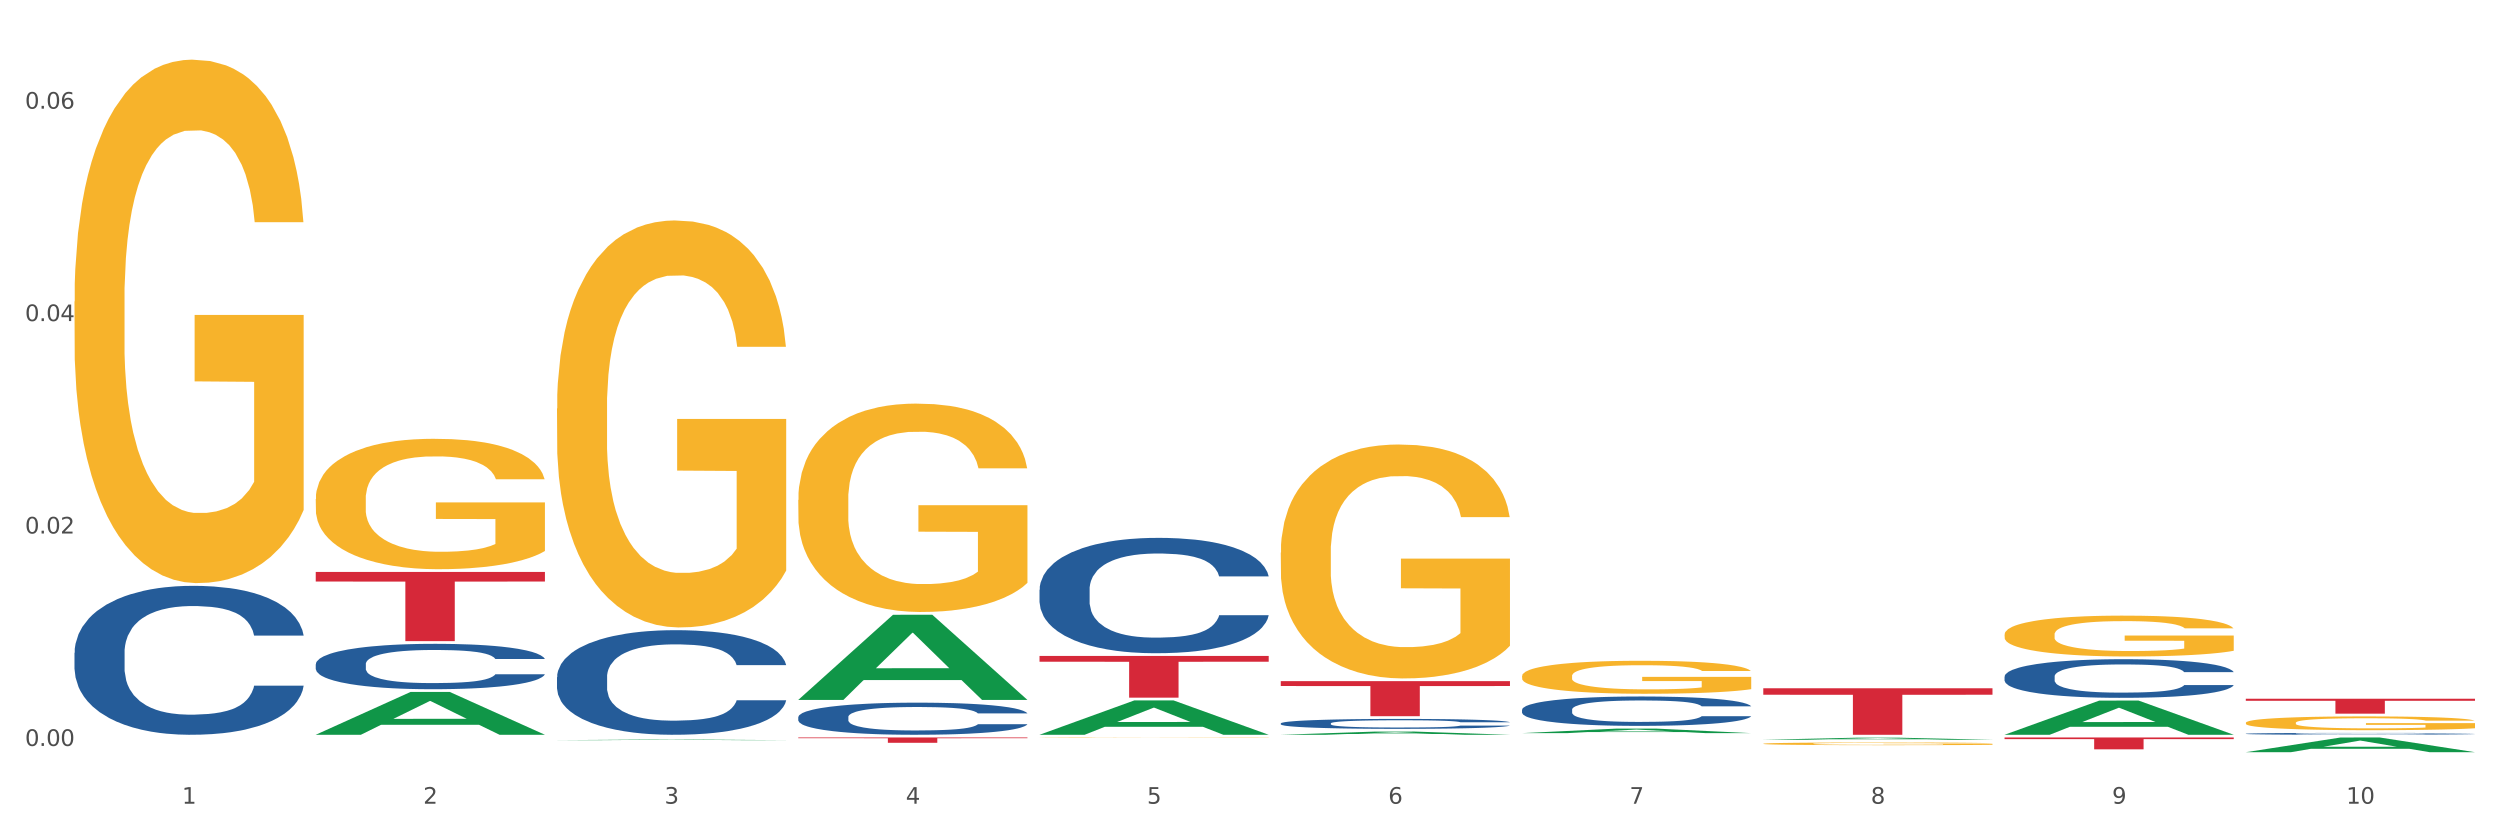<?xml version="1.0" encoding="utf-8" standalone="no"?>
<!DOCTYPE svg PUBLIC "-//W3C//DTD SVG 1.1//EN"
  "http://www.w3.org/Graphics/SVG/1.1/DTD/svg11.dtd">
<svg xmlns:xlink="http://www.w3.org/1999/xlink" width="1080pt" height="360pt" viewBox="0 0 1080 360" xmlns="http://www.w3.org/2000/svg" version="1.1">
 <rect x="0" y="0" width="1080" height="360" fill="#333333" stroke="none"/>
 <defs>
  <style type="text/css">*{stroke-linejoin: round; stroke-linecap: butt}</style>
 </defs>
 <g id="figure_1">
  <g id="patch_1">
   <path d="M 0 360 
L 1080 360 
L 1080 0 
L 0 0 
z
" style="fill: #ffffff; stroke: #ffffff; stroke-linejoin: miter"/>
  </g>
  <g id="axes_1">
   <g id="matplotlib.axis_1">
    <g id="xtick_1">
     <g id="text_1">
      <!-- 1 -->
      <g style="fill: #4d4d4d" transform="translate(78.627 347.204) scale(0.096 -0.096)">
       <defs>
        <path id="DejaVuSans-31" d="M 794 531 
L 1825 531 
L 1825 4091 
L 703 3866 
L 703 4441 
L 1819 4666 
L 2450 4666 
L 2450 531 
L 3481 531 
L 3481 0 
L 794 0 
L 794 531 
z
" transform="scale(0.016)"/>
       </defs>
       <use xlink:href="#DejaVuSans-31"/>
      </g>
     </g>
    </g>
    <g id="xtick_2">
     <g id="text_2">
      <!-- 2 -->
      <g style="fill: #4d4d4d" transform="translate(182.851 347.204) scale(0.096 -0.096)">
       <defs>
        <path id="DejaVuSans-32" d="M 1228 531 
L 3431 531 
L 3431 0 
L 469 0 
L 469 531 
Q 828 903 1448 1529 
Q 2069 2156 2228 2338 
Q 2531 2678 2651 2914 
Q 2772 3150 2772 3378 
Q 2772 3750 2511 3984 
Q 2250 4219 1831 4219 
Q 1534 4219 1204 4116 
Q 875 4013 500 3803 
L 500 4441 
Q 881 4594 1212 4672 
Q 1544 4750 1819 4750 
Q 2544 4750 2975 4387 
Q 3406 4025 3406 3419 
Q 3406 3131 3298 2873 
Q 3191 2616 2906 2266 
Q 2828 2175 2409 1742 
Q 1991 1309 1228 531 
z
" transform="scale(0.016)"/>
       </defs>
       <use xlink:href="#DejaVuSans-32"/>
      </g>
     </g>
    </g>
    <g id="xtick_3">
     <g id="text_3">
      <!-- 3 -->
      <g style="fill: #4d4d4d" transform="translate(287.074 347.204) scale(0.096 -0.096)">
       <defs>
        <path id="DejaVuSans-33" d="M 2597 2516 
Q 3050 2419 3304 2112 
Q 3559 1806 3559 1356 
Q 3559 666 3084 287 
Q 2609 -91 1734 -91 
Q 1441 -91 1130 -33 
Q 819 25 488 141 
L 488 750 
Q 750 597 1062 519 
Q 1375 441 1716 441 
Q 2309 441 2620 675 
Q 2931 909 2931 1356 
Q 2931 1769 2642 2001 
Q 2353 2234 1838 2234 
L 1294 2234 
L 1294 2753 
L 1863 2753 
Q 2328 2753 2575 2939 
Q 2822 3125 2822 3475 
Q 2822 3834 2567 4026 
Q 2313 4219 1838 4219 
Q 1578 4219 1281 4162 
Q 984 4106 628 3988 
L 628 4550 
Q 988 4650 1302 4700 
Q 1616 4750 1894 4750 
Q 2613 4750 3031 4423 
Q 3450 4097 3450 3541 
Q 3450 3153 3228 2886 
Q 3006 2619 2597 2516 
z
" transform="scale(0.016)"/>
       </defs>
       <use xlink:href="#DejaVuSans-33"/>
      </g>
     </g>
    </g>
    <g id="xtick_4">
     <g id="text_4">
      <!-- 4 -->
      <g style="fill: #4d4d4d" transform="translate(391.298 347.204) scale(0.096 -0.096)">
       <defs>
        <path id="DejaVuSans-34" d="M 2419 4116 
L 825 1625 
L 2419 1625 
L 2419 4116 
z
M 2253 4666 
L 3047 4666 
L 3047 1625 
L 3713 1625 
L 3713 1100 
L 3047 1100 
L 3047 0 
L 2419 0 
L 2419 1100 
L 313 1100 
L 313 1709 
L 2253 4666 
z
" transform="scale(0.016)"/>
       </defs>
       <use xlink:href="#DejaVuSans-34"/>
      </g>
     </g>
    </g>
    <g id="xtick_5">
     <g id="text_5">
      <!-- 5 -->
      <g style="fill: #4d4d4d" transform="translate(495.522 347.204) scale(0.096 -0.096)">
       <defs>
        <path id="DejaVuSans-35" d="M 691 4666 
L 3169 4666 
L 3169 4134 
L 1269 4134 
L 1269 2991 
Q 1406 3038 1543 3061 
Q 1681 3084 1819 3084 
Q 2600 3084 3056 2656 
Q 3513 2228 3513 1497 
Q 3513 744 3044 326 
Q 2575 -91 1722 -91 
Q 1428 -91 1123 -41 
Q 819 9 494 109 
L 494 744 
Q 775 591 1075 516 
Q 1375 441 1709 441 
Q 2250 441 2565 725 
Q 2881 1009 2881 1497 
Q 2881 1984 2565 2268 
Q 2250 2553 1709 2553 
Q 1456 2553 1204 2497 
Q 953 2441 691 2322 
L 691 4666 
z
" transform="scale(0.016)"/>
       </defs>
       <use xlink:href="#DejaVuSans-35"/>
      </g>
     </g>
    </g>
    <g id="xtick_6">
     <g id="text_6">
      <!-- 6 -->
      <g style="fill: #4d4d4d" transform="translate(599.745 347.204) scale(0.096 -0.096)">
       <defs>
        <path id="DejaVuSans-36" d="M 2113 2584 
Q 1688 2584 1439 2293 
Q 1191 2003 1191 1497 
Q 1191 994 1439 701 
Q 1688 409 2113 409 
Q 2538 409 2786 701 
Q 3034 994 3034 1497 
Q 3034 2003 2786 2293 
Q 2538 2584 2113 2584 
z
M 3366 4563 
L 3366 3988 
Q 3128 4100 2886 4159 
Q 2644 4219 2406 4219 
Q 1781 4219 1451 3797 
Q 1122 3375 1075 2522 
Q 1259 2794 1537 2939 
Q 1816 3084 2150 3084 
Q 2853 3084 3261 2657 
Q 3669 2231 3669 1497 
Q 3669 778 3244 343 
Q 2819 -91 2113 -91 
Q 1303 -91 875 529 
Q 447 1150 447 2328 
Q 447 3434 972 4092 
Q 1497 4750 2381 4750 
Q 2619 4750 2861 4703 
Q 3103 4656 3366 4563 
z
" transform="scale(0.016)"/>
       </defs>
       <use xlink:href="#DejaVuSans-36"/>
      </g>
     </g>
    </g>
    <g id="xtick_7">
     <g id="text_7">
      <!-- 7 -->
      <g style="fill: #4d4d4d" transform="translate(703.969 347.204) scale(0.096 -0.096)">
       <defs>
        <path id="DejaVuSans-37" d="M 525 4666 
L 3525 4666 
L 3525 4397 
L 1831 0 
L 1172 0 
L 2766 4134 
L 525 4134 
L 525 4666 
z
" transform="scale(0.016)"/>
       </defs>
       <use xlink:href="#DejaVuSans-37"/>
      </g>
     </g>
    </g>
    <g id="xtick_8">
     <g id="text_8">
      <!-- 8 -->
      <g style="fill: #4d4d4d" transform="translate(808.193 347.204) scale(0.096 -0.096)">
       <defs>
        <path id="DejaVuSans-38" d="M 2034 2216 
Q 1584 2216 1326 1975 
Q 1069 1734 1069 1313 
Q 1069 891 1326 650 
Q 1584 409 2034 409 
Q 2484 409 2743 651 
Q 3003 894 3003 1313 
Q 3003 1734 2745 1975 
Q 2488 2216 2034 2216 
z
M 1403 2484 
Q 997 2584 770 2862 
Q 544 3141 544 3541 
Q 544 4100 942 4425 
Q 1341 4750 2034 4750 
Q 2731 4750 3128 4425 
Q 3525 4100 3525 3541 
Q 3525 3141 3298 2862 
Q 3072 2584 2669 2484 
Q 3125 2378 3379 2068 
Q 3634 1759 3634 1313 
Q 3634 634 3220 271 
Q 2806 -91 2034 -91 
Q 1263 -91 848 271 
Q 434 634 434 1313 
Q 434 1759 690 2068 
Q 947 2378 1403 2484 
z
M 1172 3481 
Q 1172 3119 1398 2916 
Q 1625 2713 2034 2713 
Q 2441 2713 2670 2916 
Q 2900 3119 2900 3481 
Q 2900 3844 2670 4047 
Q 2441 4250 2034 4250 
Q 1625 4250 1398 4047 
Q 1172 3844 1172 3481 
z
" transform="scale(0.016)"/>
       </defs>
       <use xlink:href="#DejaVuSans-38"/>
      </g>
     </g>
    </g>
    <g id="xtick_9">
     <g id="text_9">
      <!-- 9 -->
      <g style="fill: #4d4d4d" transform="translate(912.416 347.204) scale(0.096 -0.096)">
       <defs>
        <path id="DejaVuSans-39" d="M 703 97 
L 703 672 
Q 941 559 1184 500 
Q 1428 441 1663 441 
Q 2288 441 2617 861 
Q 2947 1281 2994 2138 
Q 2813 1869 2534 1725 
Q 2256 1581 1919 1581 
Q 1219 1581 811 2004 
Q 403 2428 403 3163 
Q 403 3881 828 4315 
Q 1253 4750 1959 4750 
Q 2769 4750 3195 4129 
Q 3622 3509 3622 2328 
Q 3622 1225 3098 567 
Q 2575 -91 1691 -91 
Q 1453 -91 1209 -44 
Q 966 3 703 97 
z
M 1959 2075 
Q 2384 2075 2632 2365 
Q 2881 2656 2881 3163 
Q 2881 3666 2632 3958 
Q 2384 4250 1959 4250 
Q 1534 4250 1286 3958 
Q 1038 3666 1038 3163 
Q 1038 2656 1286 2365 
Q 1534 2075 1959 2075 
z
" transform="scale(0.016)"/>
       </defs>
       <use xlink:href="#DejaVuSans-39"/>
      </g>
     </g>
    </g>
    <g id="xtick_10">
     <g id="text_10">
      <!-- 10 -->
      <g style="fill: #4d4d4d" transform="translate(1013.586 347.204) scale(0.096 -0.096)">
       <defs>
        <path id="DejaVuSans-30" d="M 2034 4250 
Q 1547 4250 1301 3770 
Q 1056 3291 1056 2328 
Q 1056 1369 1301 889 
Q 1547 409 2034 409 
Q 2525 409 2770 889 
Q 3016 1369 3016 2328 
Q 3016 3291 2770 3770 
Q 2525 4250 2034 4250 
z
M 2034 4750 
Q 2819 4750 3233 4129 
Q 3647 3509 3647 2328 
Q 3647 1150 3233 529 
Q 2819 -91 2034 -91 
Q 1250 -91 836 529 
Q 422 1150 422 2328 
Q 422 3509 836 4129 
Q 1250 4750 2034 4750 
z
" transform="scale(0.016)"/>
       </defs>
       <use xlink:href="#DejaVuSans-31"/>
       <use xlink:href="#DejaVuSans-30" transform="translate(63.623 0)"/>
      </g>
     </g>
    </g>
    <g id="xtick_11"/>
    <g id="xtick_12"/>
    <g id="xtick_13"/>
    <g id="xtick_14"/>
    <g id="xtick_15"/>
    <g id="xtick_16"/>
    <g id="xtick_17"/>
    <g id="xtick_18"/>
    <g id="xtick_19"/>
   </g>
   <g id="matplotlib.axis_2">
    <g id="ytick_1">
     <g id="text_11">
      <!-- 0.00 -->
      <g style="fill: #4d4d4d" transform="translate(10.8 322.244) scale(0.096 -0.096)">
       <defs>
        <path id="DejaVuSans-2e" d="M 684 794 
L 1344 794 
L 1344 0 
L 684 0 
L 684 794 
z
" transform="scale(0.016)"/>
       </defs>
       <use xlink:href="#DejaVuSans-30"/>
       <use xlink:href="#DejaVuSans-2e" transform="translate(63.623 0)"/>
       <use xlink:href="#DejaVuSans-30" transform="translate(95.41 0)"/>
       <use xlink:href="#DejaVuSans-30" transform="translate(159.033 0)"/>
      </g>
     </g>
    </g>
    <g id="ytick_2">
     <g id="text_12">
      <!-- 0.02 -->
      <g style="fill: #4d4d4d" transform="translate(10.8 230.48) scale(0.096 -0.096)">
       <use xlink:href="#DejaVuSans-30"/>
       <use xlink:href="#DejaVuSans-2e" transform="translate(63.623 0)"/>
       <use xlink:href="#DejaVuSans-30" transform="translate(95.41 0)"/>
       <use xlink:href="#DejaVuSans-32" transform="translate(159.033 0)"/>
      </g>
     </g>
    </g>
    <g id="ytick_3">
     <g id="text_13">
      <!-- 0.04 -->
      <g style="fill: #4d4d4d" transform="translate(10.8 138.715) scale(0.096 -0.096)">
       <use xlink:href="#DejaVuSans-30"/>
       <use xlink:href="#DejaVuSans-2e" transform="translate(63.623 0)"/>
       <use xlink:href="#DejaVuSans-30" transform="translate(95.41 0)"/>
       <use xlink:href="#DejaVuSans-34" transform="translate(159.033 0)"/>
      </g>
     </g>
    </g>
    <g id="ytick_4">
     <g id="text_14">
      <!-- 0.06 -->
      <g style="fill: #4d4d4d" transform="translate(10.8 46.951) scale(0.096 -0.096)">
       <use xlink:href="#DejaVuSans-30"/>
       <use xlink:href="#DejaVuSans-2e" transform="translate(63.623 0)"/>
       <use xlink:href="#DejaVuSans-30" transform="translate(95.41 0)"/>
       <use xlink:href="#DejaVuSans-36" transform="translate(159.033 0)"/>
      </g>
     </g>
    </g>
    <g id="ytick_5"/>
    <g id="ytick_6"/>
    <g id="ytick_7"/>
   </g>
   <g id="PolyCollection_1">
    <path d="M 136.399 317.39 
L 136.501 317.373 
L 177.331 298.928 
L 194.275 298.911 
L 235.411 317.425 
L 215.813 317.425 
L 206.932 313.114 
L 164.775 313.114 
L 164.469 313.183 
L 155.895 317.425 
L 136.399 317.425 
L 136.399 317.39 
L 170.083 310.541 
L 201.624 310.524 
L 186.007 302.857 
L 185.803 302.822 
L 185.599 302.875 
L 169.981 310.524 
L 170.083 310.541 
L 136.399 317.39 
z
" clip-path="url(#p1082d60e2a)" style="fill: #109648"/>
    <path d="M 240.622 292.539 
L 240.739 292.497 
L 240.739 291.342 
L 241.09 289.773 
L 242.378 286.884 
L 244.016 284.697 
L 246.825 282.138 
L 248.347 281.065 
L 250.336 279.868 
L 254.432 277.929 
L 259.114 276.278 
L 262.391 275.37 
L 264.849 274.792 
L 270.349 273.76 
L 273.509 273.306 
L 276.786 272.935 
L 279.595 272.687 
L 284.277 272.398 
L 288.022 272.274 
L 292.352 272.233 
L 295.98 272.274 
L 300.779 272.439 
L 307.801 272.935 
L 310.493 273.224 
L 314.121 273.719 
L 317.866 274.379 
L 320.909 275.04 
L 324.42 275.989 
L 328.048 277.227 
L 331.559 278.795 
L 334.017 280.24 
L 336.007 281.767 
L 337.762 283.624 
L 339.049 285.646 
L 339.635 287.338 
L 318.217 287.338 
L 317.632 285.811 
L 316.462 284.161 
L 315.291 283.046 
L 314.004 282.138 
L 312.014 281.106 
L 310.259 280.446 
L 307.333 279.662 
L 304.641 279.167 
L 302.417 278.878 
L 299.725 278.63 
L 293.991 278.383 
L 289.894 278.383 
L 287.32 278.465 
L 284.16 278.671 
L 281.468 278.96 
L 278.308 279.456 
L 275.85 279.992 
L 273.392 280.694 
L 271.988 281.189 
L 269.881 282.097 
L 268.477 282.84 
L 266.604 284.119 
L 265.551 285.027 
L 263.678 287.38 
L 262.859 289.113 
L 262.508 290.31 
L 262.274 291.631 
L 262.274 298.069 
L 262.976 300.958 
L 263.561 302.196 
L 264.498 303.599 
L 266.253 305.415 
L 268.828 307.19 
L 271.52 308.469 
L 273.743 309.253 
L 275.85 309.831 
L 277.957 310.285 
L 280.532 310.698 
L 282.638 310.946 
L 285.798 311.193 
L 289.543 311.317 
L 292.469 311.317 
L 298.438 311.111 
L 301.13 310.904 
L 303.705 310.615 
L 306.513 310.161 
L 308.737 309.666 
L 310.025 309.295 
L 312.131 308.511 
L 313.77 307.685 
L 315.174 306.736 
L 316.11 305.91 
L 317.164 304.672 
L 317.983 303.269 
L 318.217 302.526 
L 339.635 302.526 
L 339.167 304.012 
L 338.347 305.456 
L 336.709 307.396 
L 335.421 308.511 
L 333.432 309.873 
L 331.325 311.028 
L 328.399 312.308 
L 325.707 313.257 
L 322.899 314.082 
L 319.856 314.825 
L 314.355 315.857 
L 312.365 316.146 
L 308.152 316.641 
L 304.875 316.93 
L 300.077 317.219 
L 295.161 317.384 
L 290.011 317.425 
L 285.447 317.343 
L 280.414 317.095 
L 277.254 316.847 
L 273.743 316.476 
L 269.647 315.898 
L 265.785 315.197 
L 262.157 314.371 
L 258.763 313.422 
L 255.603 312.349 
L 251.507 310.574 
L 248.464 308.841 
L 246.24 307.231 
L 244.718 305.869 
L 243.197 304.136 
L 242.378 302.939 
L 241.09 300.05 
L 240.622 297.367 
L 240.622 292.539 
z
" clip-path="url(#p1082d60e2a)" style="fill: #255c99"/>
    <path d="M 136.399 286.942 
L 136.516 286.924 
L 136.516 286.423 
L 136.867 285.742 
L 138.154 284.489 
L 139.793 283.54 
L 142.602 282.43 
L 144.123 281.964 
L 146.113 281.445 
L 150.209 280.603 
L 154.89 279.887 
L 158.167 279.493 
L 160.625 279.242 
L 166.126 278.795 
L 169.286 278.598 
L 172.563 278.436 
L 175.372 278.329 
L 180.053 278.204 
L 183.798 278.15 
L 188.129 278.132 
L 191.757 278.15 
L 196.555 278.222 
L 203.577 278.436 
L 206.269 278.562 
L 209.897 278.777 
L 213.642 279.063 
L 216.685 279.35 
L 220.196 279.762 
L 223.824 280.299 
L 227.336 280.979 
L 229.793 281.606 
L 231.783 282.268 
L 233.538 283.074 
L 234.826 283.952 
L 235.411 284.686 
L 213.993 284.686 
L 213.408 284.023 
L 212.238 283.307 
L 211.068 282.824 
L 209.78 282.43 
L 207.791 281.982 
L 206.035 281.695 
L 203.109 281.355 
L 200.417 281.14 
L 198.194 281.015 
L 195.502 280.908 
L 189.767 280.8 
L 185.671 280.8 
L 183.096 280.836 
L 179.936 280.925 
L 177.244 281.051 
L 174.084 281.266 
L 171.626 281.498 
L 169.169 281.803 
L 167.764 282.018 
L 165.658 282.412 
L 164.253 282.734 
L 162.381 283.289 
L 161.327 283.683 
L 159.455 284.704 
L 158.635 285.456 
L 158.284 285.975 
L 158.05 286.548 
L 158.05 289.341 
L 158.752 290.595 
L 159.338 291.132 
L 160.274 291.741 
L 162.029 292.529 
L 164.604 293.299 
L 167.296 293.854 
L 169.52 294.194 
L 171.626 294.445 
L 173.733 294.642 
L 176.308 294.821 
L 178.415 294.928 
L 181.575 295.036 
L 185.32 295.089 
L 188.246 295.089 
L 194.214 295 
L 196.906 294.91 
L 199.481 294.785 
L 202.29 294.588 
L 204.514 294.373 
L 205.801 294.212 
L 207.908 293.872 
L 209.546 293.514 
L 210.951 293.102 
L 211.887 292.744 
L 212.94 292.206 
L 213.759 291.598 
L 213.993 291.275 
L 235.411 291.275 
L 234.943 291.92 
L 234.124 292.547 
L 232.485 293.388 
L 231.198 293.872 
L 229.208 294.463 
L 227.102 294.964 
L 224.176 295.519 
L 221.484 295.931 
L 218.675 296.289 
L 215.632 296.611 
L 210.131 297.059 
L 208.142 297.184 
L 203.928 297.399 
L 200.651 297.525 
L 195.853 297.65 
L 190.937 297.722 
L 185.788 297.74 
L 181.223 297.704 
L 176.191 297.596 
L 173.031 297.489 
L 169.52 297.328 
L 165.424 297.077 
L 161.561 296.773 
L 157.933 296.414 
L 154.539 296.003 
L 151.379 295.537 
L 147.283 294.767 
L 144.24 294.015 
L 142.016 293.317 
L 140.495 292.726 
L 138.973 291.974 
L 138.154 291.454 
L 136.867 290.201 
L 136.399 289.037 
L 136.399 286.942 
z
" clip-path="url(#p1082d60e2a)" style="fill: #255c99"/>
    <path d="M 32.175 281.991 
L 32.292 281.932 
L 32.292 280.287 
L 32.643 278.054 
L 33.931 273.94 
L 35.569 270.826 
L 38.378 267.182 
L 39.899 265.654 
L 41.889 263.95 
L 45.985 261.188 
L 50.667 258.838 
L 53.944 257.545 
L 56.401 256.722 
L 61.902 255.253 
L 65.062 254.607 
L 68.339 254.078 
L 71.148 253.725 
L 75.829 253.314 
L 79.575 253.138 
L 83.905 253.079 
L 87.533 253.138 
L 92.331 253.373 
L 99.354 254.078 
L 102.045 254.489 
L 105.674 255.194 
L 109.419 256.135 
L 112.462 257.075 
L 115.973 258.426 
L 119.601 260.189 
L 123.112 262.422 
L 125.57 264.479 
L 127.559 266.653 
L 129.315 269.298 
L 130.602 272.177 
L 131.187 274.586 
L 109.77 274.586 
L 109.185 272.412 
L 108.014 270.062 
L 106.844 268.475 
L 105.557 267.182 
L 103.567 265.713 
L 101.811 264.773 
L 98.886 263.656 
L 96.194 262.951 
L 93.97 262.54 
L 91.278 262.187 
L 85.543 261.835 
L 81.447 261.835 
L 78.872 261.952 
L 75.712 262.246 
L 73.021 262.657 
L 69.861 263.363 
L 67.403 264.127 
L 64.945 265.126 
L 63.541 265.831 
L 61.434 267.124 
L 60.03 268.181 
L 58.157 270.003 
L 57.104 271.296 
L 55.231 274.645 
L 54.412 277.113 
L 54.061 278.817 
L 53.827 280.698 
L 53.827 289.865 
L 54.529 293.978 
L 55.114 295.741 
L 56.05 297.739 
L 57.806 300.325 
L 60.381 302.852 
L 63.072 304.673 
L 65.296 305.79 
L 67.403 306.613 
L 69.509 307.259 
L 72.084 307.847 
L 74.191 308.199 
L 77.351 308.552 
L 81.096 308.728 
L 84.022 308.728 
L 89.991 308.434 
L 92.683 308.141 
L 95.257 307.729 
L 98.066 307.083 
L 100.29 306.378 
L 101.577 305.849 
L 103.684 304.732 
L 105.322 303.557 
L 106.727 302.205 
L 107.663 301.03 
L 108.717 299.267 
L 109.536 297.269 
L 109.77 296.211 
L 131.187 296.211 
L 130.719 298.327 
L 129.9 300.384 
L 128.262 303.146 
L 126.974 304.732 
L 124.985 306.671 
L 122.878 308.317 
L 119.952 310.138 
L 117.26 311.49 
L 114.451 312.665 
L 111.408 313.723 
L 105.908 315.192 
L 103.918 315.603 
L 99.705 316.309 
L 96.428 316.72 
L 91.629 317.131 
L 86.714 317.366 
L 81.564 317.425 
L 77 317.308 
L 71.967 316.955 
L 68.807 316.602 
L 65.296 316.074 
L 61.2 315.251 
L 57.338 314.252 
L 53.71 313.077 
L 50.316 311.725 
L 47.156 310.197 
L 43.059 307.67 
L 40.016 305.202 
L 37.793 302.911 
L 36.271 300.971 
L 34.75 298.503 
L 33.931 296.799 
L 32.643 292.686 
L 32.175 288.866 
L 32.175 281.991 
z
" clip-path="url(#p1082d60e2a)" style="fill: #255c99"/>
    <path d="M 32.175 130.263 
L 32.292 130.056 
L 32.292 122.621 
L 32.526 116.219 
L 33.695 100.729 
L 35.448 87.924 
L 36.734 81.109 
L 38.02 75.533 
L 39.54 69.956 
L 41.41 64.174 
L 44.8 55.706 
L 46.904 51.369 
L 49.476 46.825 
L 54.152 40.216 
L 57.542 36.499 
L 61.049 33.401 
L 66.777 29.684 
L 70.517 28.031 
L 74.492 26.792 
L 79.285 25.966 
L 82.909 25.759 
L 90.858 26.379 
L 97.638 28.238 
L 100.911 29.684 
L 105.119 32.162 
L 107.34 33.814 
L 110.964 37.119 
L 114.705 41.456 
L 117.277 45.173 
L 121.134 52.195 
L 124.057 59.217 
L 126.745 67.891 
L 128.148 73.881 
L 129.2 79.457 
L 130.135 85.859 
L 131.071 95.979 
L 110.029 95.979 
L 109.211 88.751 
L 107.925 81.935 
L 106.054 75.326 
L 104.418 71.196 
L 101.612 66.032 
L 99.041 62.728 
L 96.352 60.25 
L 93.079 58.184 
L 90.507 57.152 
L 86.883 56.326 
L 79.752 56.532 
L 74.96 58.184 
L 71.686 60.25 
L 69.582 62.108 
L 67.712 64.174 
L 65.608 67.065 
L 63.153 71.402 
L 61.399 75.326 
L 59.646 80.283 
L 58.243 85.24 
L 56.957 91.022 
L 55.905 97.218 
L 55.087 103.621 
L 54.386 111.469 
L 53.801 124.48 
L 53.801 152.774 
L 54.035 159.177 
L 54.619 167.644 
L 55.321 174.047 
L 56.49 181.688 
L 57.542 186.851 
L 59.529 194.286 
L 61.75 200.482 
L 63.504 204.406 
L 65.257 207.711 
L 68.296 212.254 
L 71.686 215.972 
L 74.609 218.244 
L 78.583 220.309 
L 81.272 221.135 
L 83.61 221.548 
L 89.338 221.548 
L 93.429 220.928 
L 97.988 219.483 
L 101.495 217.624 
L 104.418 215.352 
L 107.691 211.635 
L 109.795 208.124 
L 109.795 164.959 
L 84.078 164.753 
L 84.078 136.045 
L 131.187 136.045 
L 131.187 220.309 
L 129.2 224.646 
L 126.979 228.57 
L 124.641 232.081 
L 121.134 236.418 
L 116.926 240.549 
L 113.185 243.44 
L 109.211 245.918 
L 104.535 248.19 
L 98.456 250.255 
L 94.715 251.082 
L 90.039 251.701 
L 84.545 251.908 
L 79.752 251.495 
L 75.076 250.462 
L 70.167 248.603 
L 65.374 245.918 
L 61.75 243.233 
L 58.126 239.929 
L 54.269 235.592 
L 51.229 231.461 
L 48.891 227.744 
L 46.32 222.994 
L 43.514 216.798 
L 41.41 211.222 
L 39.54 205.439 
L 37.552 198.004 
L 36.15 191.601 
L 34.747 183.547 
L 33.928 177.558 
L 32.993 168.264 
L 32.292 155.253 
L 32.175 130.263 
z
" clip-path="url(#p1082d60e2a)" style="fill: #f7b32b"/>
    <path d="M 136.399 247.071 
L 235.411 247.071 
L 235.411 251.225 
L 196.463 251.253 
L 196.463 276.961 
L 175.112 276.961 
L 175.112 251.253 
L 136.399 251.225 
L 136.399 247.1 
L 136.399 247.071 
z
" clip-path="url(#p1082d60e2a)" style="fill: #d62839"/>
    <path d="M 240.622 176.481 
L 240.739 176.321 
L 240.739 170.54 
L 240.973 165.562 
L 242.142 153.519 
L 243.895 143.563 
L 245.181 138.264 
L 246.467 133.928 
L 247.987 129.593 
L 249.857 125.096 
L 253.247 118.513 
L 255.351 115.141 
L 257.923 111.608 
L 262.599 106.469 
L 265.989 103.579 
L 269.496 101.17 
L 275.224 98.28 
L 278.965 96.995 
L 282.939 96.032 
L 287.732 95.389 
L 291.356 95.229 
L 299.305 95.711 
L 306.085 97.156 
L 309.358 98.28 
L 313.566 100.207 
L 315.788 101.491 
L 319.411 104.061 
L 323.152 107.433 
L 325.724 110.323 
L 329.581 115.783 
L 332.504 121.242 
L 335.193 127.987 
L 336.595 132.644 
L 337.647 136.979 
L 338.583 141.957 
L 339.518 149.825 
L 318.476 149.825 
L 317.658 144.205 
L 316.372 138.906 
L 314.502 133.768 
L 312.865 130.556 
L 310.06 126.542 
L 307.488 123.972 
L 304.799 122.045 
L 301.526 120.44 
L 298.954 119.637 
L 295.33 118.994 
L 288.2 119.155 
L 283.407 120.44 
L 280.134 122.045 
L 278.03 123.491 
L 276.159 125.096 
L 274.055 127.344 
L 271.6 130.717 
L 269.847 133.768 
L 268.093 137.621 
L 266.69 141.475 
L 265.405 145.972 
L 264.352 150.789 
L 263.534 155.767 
L 262.833 161.869 
L 262.248 171.985 
L 262.248 193.984 
L 262.482 198.962 
L 263.067 205.546 
L 263.768 210.524 
L 264.937 216.465 
L 265.989 220.48 
L 267.976 226.261 
L 270.197 231.078 
L 271.951 234.129 
L 273.704 236.698 
L 276.744 240.231 
L 280.134 243.121 
L 283.056 244.888 
L 287.031 246.493 
L 289.719 247.136 
L 292.057 247.457 
L 297.785 247.457 
L 301.877 246.975 
L 306.436 245.851 
L 309.943 244.406 
L 312.865 242.639 
L 316.138 239.749 
L 318.242 237.019 
L 318.242 203.458 
L 292.525 203.298 
L 292.525 180.978 
L 339.635 180.978 
L 339.635 246.493 
L 337.647 249.865 
L 335.426 252.916 
L 333.088 255.646 
L 329.581 259.018 
L 325.373 262.23 
L 321.632 264.478 
L 317.658 266.405 
L 312.982 268.171 
L 306.903 269.777 
L 303.163 270.419 
L 298.487 270.901 
L 292.992 271.062 
L 288.2 270.741 
L 283.524 269.938 
L 278.614 268.493 
L 273.821 266.405 
L 270.197 264.317 
L 266.574 261.748 
L 262.716 258.376 
L 259.677 255.165 
L 257.339 252.274 
L 254.767 248.581 
L 251.961 243.764 
L 249.857 239.428 
L 247.987 234.932 
L 246 229.151 
L 244.597 224.173 
L 243.194 217.91 
L 242.376 213.254 
L 241.441 206.028 
L 240.739 195.911 
L 240.622 176.481 
z
" clip-path="url(#p1082d60e2a)" style="fill: #f7b32b"/>
    <path d="M 449.069 283.365 
L 548.082 283.365 
L 548.082 285.871 
L 509.134 285.888 
L 509.134 301.397 
L 487.783 301.397 
L 487.783 285.888 
L 449.069 285.871 
L 449.069 283.382 
L 449.069 283.365 
z
" clip-path="url(#p1082d60e2a)" style="fill: #d62839"/>
    <path d="M 553.293 294.261 
L 652.306 294.261 
L 652.306 296.364 
L 613.358 296.379 
L 613.358 309.399 
L 592.006 309.399 
L 592.006 296.379 
L 553.293 296.364 
L 553.293 294.275 
L 553.293 294.261 
z
" clip-path="url(#p1082d60e2a)" style="fill: #d62839"/>
    <path d="M 344.846 309.783 
L 344.963 309.771 
L 344.963 309.416 
L 345.314 308.934 
L 346.601 308.047 
L 348.24 307.376 
L 351.049 306.59 
L 352.57 306.26 
L 354.56 305.893 
L 358.656 305.297 
L 363.338 304.79 
L 366.615 304.512 
L 369.072 304.334 
L 374.573 304.017 
L 377.733 303.878 
L 381.01 303.764 
L 383.819 303.688 
L 388.5 303.599 
L 392.245 303.561 
L 396.576 303.548 
L 400.204 303.561 
L 405.002 303.612 
L 412.025 303.764 
L 414.716 303.853 
L 418.344 304.005 
L 422.09 304.207 
L 425.133 304.41 
L 428.644 304.702 
L 432.272 305.082 
L 435.783 305.563 
L 438.241 306.007 
L 440.23 306.476 
L 441.986 307.046 
L 443.273 307.667 
L 443.858 308.187 
L 422.441 308.187 
L 421.856 307.718 
L 420.685 307.211 
L 419.515 306.869 
L 418.227 306.59 
L 416.238 306.273 
L 414.482 306.07 
L 411.556 305.83 
L 408.865 305.677 
L 406.641 305.589 
L 403.949 305.513 
L 398.214 305.437 
L 394.118 305.437 
L 391.543 305.462 
L 388.383 305.525 
L 385.691 305.614 
L 382.531 305.766 
L 380.074 305.931 
L 377.616 306.146 
L 376.211 306.298 
L 374.105 306.577 
L 372.7 306.805 
L 370.828 307.198 
L 369.775 307.477 
L 367.902 308.199 
L 367.083 308.732 
L 366.732 309.099 
L 366.498 309.505 
L 366.498 311.482 
L 367.2 312.369 
L 367.785 312.749 
L 368.721 313.18 
L 370.477 313.737 
L 373.052 314.282 
L 375.743 314.675 
L 377.967 314.916 
L 380.074 315.093 
L 382.18 315.233 
L 384.755 315.359 
L 386.862 315.436 
L 390.022 315.512 
L 393.767 315.55 
L 396.693 315.55 
L 402.662 315.486 
L 405.353 315.423 
L 407.928 315.334 
L 410.737 315.195 
L 412.961 315.043 
L 414.248 314.929 
L 416.355 314.688 
L 417.993 314.434 
L 419.398 314.143 
L 420.334 313.889 
L 421.387 313.509 
L 422.207 313.078 
L 422.441 312.85 
L 443.858 312.85 
L 443.39 313.307 
L 442.571 313.75 
L 440.932 314.346 
L 439.645 314.688 
L 437.655 315.106 
L 435.549 315.461 
L 432.623 315.854 
L 429.931 316.145 
L 427.122 316.399 
L 424.079 316.627 
L 418.579 316.944 
L 416.589 317.032 
L 412.376 317.184 
L 409.099 317.273 
L 404.3 317.362 
L 399.385 317.412 
L 394.235 317.425 
L 389.671 317.4 
L 384.638 317.324 
L 381.478 317.248 
L 377.967 317.134 
L 373.871 316.956 
L 370.009 316.741 
L 366.38 316.487 
L 362.986 316.196 
L 359.826 315.866 
L 355.73 315.321 
L 352.687 314.789 
L 350.464 314.295 
L 348.942 313.877 
L 347.421 313.345 
L 346.601 312.977 
L 345.314 312.09 
L 344.846 311.266 
L 344.846 309.783 
z
" clip-path="url(#p1082d60e2a)" style="fill: #255c99"/>
    <path d="M 761.74 297.343 
L 860.753 297.343 
L 860.753 300.134 
L 821.805 300.153 
L 821.805 317.425 
L 800.454 317.425 
L 800.454 300.153 
L 761.74 300.134 
L 761.74 297.362 
L 761.74 297.343 
z
" clip-path="url(#p1082d60e2a)" style="fill: #d62839"/>
    <path d="M 970.188 301.845 
L 1069.2 301.845 
L 1069.2 302.745 
L 1030.252 302.751 
L 1030.252 308.317 
L 1008.901 308.317 
L 1008.901 302.751 
L 970.188 302.745 
L 970.188 301.851 
L 970.188 301.845 
z
" clip-path="url(#p1082d60e2a)" style="fill: #d62839"/>
    <path d="M 970.188 312.24 
L 970.304 312.235 
L 970.304 312.039 
L 970.538 311.871 
L 971.707 311.463 
L 973.461 311.125 
L 974.747 310.946 
L 976.032 310.799 
L 977.552 310.652 
L 979.422 310.5 
L 982.813 310.277 
L 984.917 310.163 
L 987.488 310.043 
L 992.164 309.869 
L 995.554 309.771 
L 999.061 309.69 
L 1004.789 309.592 
L 1008.53 309.548 
L 1012.505 309.516 
L 1017.297 309.494 
L 1020.921 309.488 
L 1028.87 309.505 
L 1035.65 309.554 
L 1038.923 309.592 
L 1043.132 309.657 
L 1045.353 309.701 
L 1048.977 309.788 
L 1052.717 309.902 
L 1055.289 310 
L 1059.147 310.185 
L 1062.069 310.37 
L 1064.758 310.598 
L 1066.161 310.756 
L 1067.213 310.903 
L 1068.148 311.071 
L 1069.083 311.338 
L 1048.041 311.338 
L 1047.223 311.147 
L 1045.937 310.968 
L 1044.067 310.794 
L 1042.43 310.685 
L 1039.625 310.549 
L 1037.053 310.462 
L 1034.364 310.397 
L 1031.091 310.342 
L 1028.52 310.315 
L 1024.896 310.293 
L 1017.765 310.299 
L 1012.972 310.342 
L 1009.699 310.397 
L 1007.595 310.446 
L 1005.724 310.5 
L 1003.62 310.576 
L 1001.165 310.69 
L 999.412 310.794 
L 997.659 310.924 
L 996.256 311.055 
L 994.97 311.207 
L 993.918 311.37 
L 993.1 311.539 
L 992.398 311.745 
L 991.814 312.088 
L 991.814 312.833 
L 992.047 313.002 
L 992.632 313.225 
L 993.333 313.393 
L 994.502 313.595 
L 995.554 313.731 
L 997.542 313.926 
L 999.763 314.089 
L 1001.516 314.193 
L 1003.27 314.28 
L 1006.309 314.399 
L 1009.699 314.497 
L 1012.621 314.557 
L 1016.596 314.612 
L 1019.285 314.633 
L 1021.623 314.644 
L 1027.351 314.644 
L 1031.442 314.628 
L 1036.001 314.59 
L 1039.508 314.541 
L 1042.43 314.481 
L 1045.704 314.383 
L 1047.808 314.291 
L 1047.808 313.154 
L 1022.09 313.149 
L 1022.09 312.393 
L 1069.2 312.393 
L 1069.2 314.612 
L 1067.213 314.726 
L 1064.992 314.829 
L 1062.654 314.922 
L 1059.147 315.036 
L 1054.938 315.145 
L 1051.198 315.221 
L 1047.223 315.286 
L 1042.547 315.346 
L 1036.469 315.4 
L 1032.728 315.422 
L 1028.052 315.438 
L 1022.558 315.444 
L 1017.765 315.433 
L 1013.089 315.406 
L 1008.179 315.357 
L 1003.387 315.286 
L 999.763 315.215 
L 996.139 315.128 
L 992.281 315.014 
L 989.242 314.905 
L 986.904 314.807 
L 984.332 314.682 
L 981.527 314.519 
L 979.422 314.372 
L 977.552 314.22 
L 975.565 314.024 
L 974.162 313.856 
L 972.759 313.643 
L 971.941 313.486 
L 971.006 313.241 
L 970.304 312.898 
L 970.188 312.24 
z
" clip-path="url(#p1082d60e2a)" style="fill: #f7b32b"/>
    <path d="M 865.964 274.106 
L 866.081 274.09 
L 866.081 273.51 
L 866.315 273.01 
L 867.484 271.801 
L 869.237 270.802 
L 870.523 270.27 
L 871.809 269.834 
L 873.329 269.399 
L 875.199 268.948 
L 878.589 268.287 
L 880.693 267.948 
L 883.265 267.594 
L 887.941 267.078 
L 891.331 266.788 
L 894.838 266.546 
L 900.566 266.256 
L 904.306 266.127 
L 908.281 266.03 
L 913.074 265.966 
L 916.698 265.95 
L 924.647 265.998 
L 931.427 266.143 
L 934.7 266.256 
L 938.908 266.449 
L 941.129 266.578 
L 944.753 266.836 
L 948.494 267.175 
L 951.066 267.465 
L 954.923 268.013 
L 957.846 268.561 
L 960.534 269.238 
L 961.937 269.705 
L 962.989 270.141 
L 963.924 270.64 
L 964.859 271.43 
L 943.818 271.43 
L 943 270.866 
L 941.714 270.334 
L 939.843 269.818 
L 938.207 269.496 
L 935.401 269.093 
L 932.829 268.835 
L 930.141 268.642 
L 926.868 268.48 
L 924.296 268.4 
L 920.672 268.335 
L 913.541 268.351 
L 908.749 268.48 
L 905.475 268.642 
L 903.371 268.787 
L 901.501 268.948 
L 899.397 269.173 
L 896.942 269.512 
L 895.188 269.818 
L 893.435 270.205 
L 892.032 270.592 
L 890.746 271.043 
L 889.694 271.527 
L 888.876 272.027 
L 888.175 272.639 
L 887.59 273.655 
L 887.59 275.863 
L 887.824 276.363 
L 888.408 277.024 
L 889.11 277.523 
L 890.279 278.12 
L 891.331 278.523 
L 893.318 279.103 
L 895.539 279.587 
L 897.293 279.893 
L 899.046 280.151 
L 902.085 280.505 
L 905.475 280.796 
L 908.398 280.973 
L 912.372 281.134 
L 915.061 281.199 
L 917.399 281.231 
L 923.127 281.231 
L 927.218 281.182 
L 931.777 281.07 
L 935.284 280.924 
L 938.207 280.747 
L 941.48 280.457 
L 943.584 280.183 
L 943.584 276.814 
L 917.867 276.798 
L 917.867 274.557 
L 964.976 274.557 
L 964.976 281.134 
L 962.989 281.473 
L 960.768 281.779 
L 958.43 282.053 
L 954.923 282.391 
L 950.715 282.714 
L 946.974 282.939 
L 943 283.133 
L 938.324 283.31 
L 932.245 283.471 
L 928.504 283.536 
L 923.828 283.584 
L 918.334 283.6 
L 913.541 283.568 
L 908.865 283.487 
L 903.956 283.342 
L 899.163 283.133 
L 895.539 282.923 
L 891.915 282.665 
L 888.058 282.327 
L 885.018 282.004 
L 882.68 281.714 
L 880.109 281.344 
L 877.303 280.86 
L 875.199 280.425 
L 873.329 279.973 
L 871.341 279.393 
L 869.938 278.893 
L 868.536 278.265 
L 867.717 277.797 
L 866.782 277.072 
L 866.081 276.056 
L 865.964 274.106 
z
" clip-path="url(#p1082d60e2a)" style="fill: #f7b32b"/>
    <path d="M 761.74 321.29 
L 761.857 321.289 
L 761.857 321.25 
L 762.091 321.217 
L 763.26 321.138 
L 765.013 321.072 
L 766.299 321.037 
L 767.585 321.008 
L 769.105 320.979 
L 770.975 320.95 
L 774.365 320.906 
L 776.469 320.884 
L 779.041 320.86 
L 783.717 320.826 
L 787.107 320.807 
L 790.614 320.791 
L 796.342 320.772 
L 800.083 320.764 
L 804.057 320.757 
L 808.85 320.753 
L 812.474 320.752 
L 820.423 320.755 
L 827.203 320.765 
L 830.476 320.772 
L 834.685 320.785 
L 836.906 320.793 
L 840.529 320.81 
L 844.27 320.833 
L 846.842 320.852 
L 850.7 320.888 
L 853.622 320.924 
L 856.311 320.969 
L 857.713 321 
L 858.766 321.028 
L 859.701 321.061 
L 860.636 321.113 
L 839.594 321.113 
L 838.776 321.076 
L 837.49 321.041 
L 835.62 321.007 
L 833.983 320.986 
L 831.178 320.959 
L 828.606 320.942 
L 825.917 320.929 
L 822.644 320.919 
L 820.072 320.913 
L 816.448 320.909 
L 809.318 320.91 
L 804.525 320.919 
L 801.252 320.929 
L 799.148 320.939 
L 797.277 320.95 
L 795.173 320.964 
L 792.718 320.987 
L 790.965 321.007 
L 789.211 321.032 
L 787.809 321.058 
L 786.523 321.088 
L 785.471 321.12 
L 784.652 321.153 
L 783.951 321.193 
L 783.366 321.26 
L 783.366 321.405 
L 783.6 321.438 
L 784.185 321.482 
L 784.886 321.515 
L 786.055 321.554 
L 787.107 321.581 
L 789.094 321.619 
L 791.315 321.651 
L 793.069 321.671 
L 794.822 321.688 
L 797.862 321.711 
L 801.252 321.731 
L 804.174 321.742 
L 808.149 321.753 
L 810.837 321.757 
L 813.175 321.759 
L 818.903 321.759 
L 822.995 321.756 
L 827.554 321.749 
L 831.061 321.739 
L 833.983 321.727 
L 837.256 321.708 
L 839.36 321.69 
L 839.36 321.468 
L 813.643 321.467 
L 813.643 321.319 
L 860.753 321.319 
L 860.753 321.753 
L 858.766 321.775 
L 856.544 321.795 
L 854.206 321.813 
L 850.7 321.836 
L 846.491 321.857 
L 842.751 321.872 
L 838.776 321.885 
L 834.1 321.896 
L 828.021 321.907 
L 824.281 321.911 
L 819.605 321.914 
L 814.111 321.915 
L 809.318 321.913 
L 804.642 321.908 
L 799.732 321.898 
L 794.939 321.885 
L 791.315 321.871 
L 787.692 321.854 
L 783.834 321.832 
L 780.795 321.81 
L 778.457 321.791 
L 775.885 321.767 
L 773.079 321.735 
L 770.975 321.706 
L 769.105 321.676 
L 767.118 321.638 
L 765.715 321.605 
L 764.312 321.564 
L 763.494 321.533 
L 762.559 321.485 
L 761.857 321.418 
L 761.74 321.29 
z
" clip-path="url(#p1082d60e2a)" style="fill: #f7b32b"/>
    <path d="M 657.517 292.044 
L 657.634 292.031 
L 657.634 291.562 
L 657.867 291.159 
L 659.036 290.182 
L 660.79 289.375 
L 662.076 288.946 
L 663.362 288.594 
L 664.881 288.243 
L 666.752 287.878 
L 670.142 287.344 
L 672.246 287.071 
L 674.818 286.784 
L 679.493 286.368 
L 682.884 286.133 
L 686.39 285.938 
L 692.118 285.704 
L 695.859 285.6 
L 699.834 285.522 
L 704.627 285.469 
L 708.25 285.456 
L 716.199 285.495 
L 722.979 285.613 
L 726.253 285.704 
L 730.461 285.86 
L 732.682 285.964 
L 736.306 286.172 
L 740.047 286.446 
L 742.618 286.68 
L 746.476 287.123 
L 749.398 287.566 
L 752.087 288.112 
L 753.49 288.49 
L 754.542 288.841 
L 755.477 289.245 
L 756.412 289.883 
L 735.371 289.883 
L 734.552 289.427 
L 733.266 288.998 
L 731.396 288.581 
L 729.76 288.321 
L 726.954 287.995 
L 724.382 287.787 
L 721.694 287.631 
L 718.42 287.5 
L 715.849 287.435 
L 712.225 287.383 
L 705.094 287.396 
L 700.301 287.5 
L 697.028 287.631 
L 694.924 287.748 
L 693.054 287.878 
L 690.949 288.06 
L 688.495 288.334 
L 686.741 288.581 
L 684.988 288.893 
L 683.585 289.206 
L 682.299 289.57 
L 681.247 289.961 
L 680.429 290.365 
L 679.727 290.859 
L 679.143 291.68 
L 679.143 293.463 
L 679.377 293.867 
L 679.961 294.401 
L 680.662 294.804 
L 681.831 295.286 
L 682.884 295.611 
L 684.871 296.08 
L 687.092 296.471 
L 688.845 296.718 
L 690.599 296.926 
L 693.638 297.213 
L 697.028 297.447 
L 699.951 297.59 
L 703.925 297.72 
L 706.614 297.772 
L 708.952 297.799 
L 714.68 297.799 
L 718.771 297.759 
L 723.33 297.668 
L 726.837 297.551 
L 729.76 297.408 
L 733.033 297.174 
L 735.137 296.952 
L 735.137 294.231 
L 709.419 294.218 
L 709.419 292.409 
L 756.529 292.409 
L 756.529 297.72 
L 754.542 297.994 
L 752.321 298.241 
L 749.983 298.463 
L 746.476 298.736 
L 742.268 298.996 
L 738.527 299.179 
L 734.552 299.335 
L 729.876 299.478 
L 723.798 299.608 
L 720.057 299.66 
L 715.381 299.699 
L 709.887 299.712 
L 705.094 299.686 
L 700.418 299.621 
L 695.508 299.504 
L 690.716 299.335 
L 687.092 299.166 
L 683.468 298.957 
L 679.61 298.684 
L 676.571 298.423 
L 674.233 298.189 
L 671.661 297.89 
L 668.856 297.499 
L 666.752 297.148 
L 664.881 296.783 
L 662.894 296.314 
L 661.491 295.911 
L 660.088 295.403 
L 659.27 295.025 
L 658.335 294.44 
L 657.634 293.619 
L 657.517 292.044 
z
" clip-path="url(#p1082d60e2a)" style="fill: #f7b32b"/>
    <path d="M 553.293 238.726 
L 553.41 238.633 
L 553.41 235.31 
L 553.644 232.449 
L 554.813 225.527 
L 556.566 219.804 
L 557.852 216.758 
L 559.138 214.266 
L 560.658 211.774 
L 562.528 209.19 
L 565.918 205.406 
L 568.022 203.467 
L 570.594 201.437 
L 575.27 198.483 
L 578.66 196.822 
L 582.167 195.437 
L 587.895 193.776 
L 591.636 193.038 
L 595.61 192.484 
L 600.403 192.115 
L 604.027 192.022 
L 611.976 192.299 
L 618.756 193.13 
L 622.029 193.776 
L 626.237 194.884 
L 628.458 195.622 
L 632.082 197.099 
L 635.823 199.037 
L 638.395 200.698 
L 642.252 203.837 
L 645.175 206.975 
L 647.863 210.851 
L 649.266 213.528 
L 650.318 216.02 
L 651.253 218.881 
L 652.189 223.404 
L 631.147 223.404 
L 630.329 220.173 
L 629.043 217.128 
L 627.173 214.174 
L 625.536 212.328 
L 622.73 210.021 
L 620.159 208.544 
L 617.47 207.436 
L 614.197 206.513 
L 611.625 206.052 
L 608.001 205.683 
L 600.87 205.775 
L 596.078 206.513 
L 592.805 207.436 
L 590.7 208.267 
L 588.83 209.19 
L 586.726 210.482 
L 584.271 212.42 
L 582.518 214.174 
L 580.764 216.389 
L 579.361 218.604 
L 578.075 221.189 
L 577.023 223.958 
L 576.205 226.819 
L 575.504 230.326 
L 574.919 236.141 
L 574.919 248.786 
L 575.153 251.647 
L 575.737 255.432 
L 576.439 258.293 
L 577.608 261.708 
L 578.66 264.015 
L 580.647 267.338 
L 582.868 270.107 
L 584.622 271.861 
L 586.375 273.337 
L 589.415 275.368 
L 592.805 277.029 
L 595.727 278.045 
L 599.702 278.968 
L 602.39 279.337 
L 604.728 279.521 
L 610.456 279.521 
L 614.548 279.245 
L 619.107 278.599 
L 622.613 277.768 
L 625.536 276.753 
L 628.809 275.091 
L 630.913 273.522 
L 630.913 254.232 
L 605.196 254.139 
L 605.196 241.31 
L 652.306 241.31 
L 652.306 278.968 
L 650.318 280.906 
L 648.097 282.66 
L 645.759 284.229 
L 642.252 286.167 
L 638.044 288.013 
L 634.303 289.305 
L 630.329 290.413 
L 625.653 291.428 
L 619.574 292.351 
L 615.833 292.72 
L 611.158 292.997 
L 605.663 293.089 
L 600.87 292.905 
L 596.195 292.443 
L 591.285 291.613 
L 586.492 290.413 
L 582.868 289.213 
L 579.244 287.736 
L 575.387 285.798 
L 572.347 283.952 
L 570.009 282.29 
L 567.438 280.168 
L 564.632 277.399 
L 562.528 274.907 
L 560.658 272.322 
L 558.67 268.999 
L 557.268 266.138 
L 555.865 262.539 
L 555.047 259.862 
L 554.111 255.708 
L 553.41 249.894 
L 553.293 238.726 
z
" clip-path="url(#p1082d60e2a)" style="fill: #f7b32b"/>
    <path d="M 449.069 318.676 
L 449.186 318.676 
L 449.186 318.67 
L 449.42 318.666 
L 450.589 318.654 
L 452.343 318.644 
L 453.628 318.639 
L 454.914 318.634 
L 456.434 318.63 
L 458.304 318.626 
L 461.694 318.619 
L 463.799 318.616 
L 466.37 318.613 
L 471.046 318.608 
L 474.436 318.605 
L 477.943 318.602 
L 483.671 318.599 
L 487.412 318.598 
L 491.386 318.597 
L 496.179 318.597 
L 499.803 318.597 
L 507.752 318.597 
L 514.532 318.598 
L 517.805 318.599 
L 522.014 318.601 
L 524.235 318.603 
L 527.859 318.605 
L 531.599 318.608 
L 534.171 318.611 
L 538.029 318.617 
L 540.951 318.622 
L 543.64 318.629 
L 545.043 318.633 
L 546.095 318.637 
L 547.03 318.642 
L 547.965 318.65 
L 526.923 318.65 
L 526.105 318.645 
L 524.819 318.639 
L 522.949 318.634 
L 521.312 318.631 
L 518.507 318.627 
L 515.935 318.625 
L 513.246 318.623 
L 509.973 318.621 
L 507.401 318.62 
L 503.778 318.62 
L 496.647 318.62 
L 491.854 318.621 
L 488.581 318.623 
L 486.477 318.624 
L 484.606 318.626 
L 482.502 318.628 
L 480.047 318.631 
L 478.294 318.634 
L 476.54 318.638 
L 475.138 318.642 
L 473.852 318.646 
L 472.8 318.651 
L 471.981 318.656 
L 471.28 318.662 
L 470.696 318.672 
L 470.696 318.693 
L 470.929 318.698 
L 471.514 318.705 
L 472.215 318.71 
L 473.384 318.716 
L 474.436 318.719 
L 476.424 318.725 
L 478.645 318.73 
L 480.398 318.733 
L 482.152 318.735 
L 485.191 318.739 
L 488.581 318.742 
L 491.503 318.743 
L 495.478 318.745 
L 498.167 318.746 
L 500.505 318.746 
L 506.232 318.746 
L 510.324 318.745 
L 514.883 318.744 
L 518.39 318.743 
L 521.312 318.741 
L 524.585 318.738 
L 526.69 318.736 
L 526.69 318.703 
L 500.972 318.703 
L 500.972 318.681 
L 548.082 318.681 
L 548.082 318.745 
L 546.095 318.748 
L 543.874 318.751 
L 541.536 318.754 
L 538.029 318.757 
L 533.82 318.76 
L 530.08 318.763 
L 526.105 318.765 
L 521.429 318.766 
L 515.351 318.768 
L 511.61 318.768 
L 506.934 318.769 
L 501.44 318.769 
L 496.647 318.769 
L 491.971 318.768 
L 487.061 318.767 
L 482.268 318.765 
L 478.645 318.763 
L 475.021 318.76 
L 471.163 318.757 
L 468.124 318.754 
L 465.786 318.751 
L 463.214 318.747 
L 460.409 318.742 
L 458.304 318.738 
L 456.434 318.734 
L 454.447 318.728 
L 453.044 318.723 
L 451.641 318.717 
L 450.823 318.712 
L 449.888 318.705 
L 449.186 318.695 
L 449.069 318.676 
z
" clip-path="url(#p1082d60e2a)" style="fill: #f7b32b"/>
    <path d="M 344.846 215.955 
L 344.963 215.873 
L 344.963 212.913 
L 345.197 210.365 
L 346.366 204.198 
L 348.119 199.101 
L 349.405 196.388 
L 350.691 194.168 
L 352.21 191.948 
L 354.081 189.646 
L 357.471 186.275 
L 359.575 184.549 
L 362.147 182.74 
L 366.823 180.109 
L 370.213 178.629 
L 373.72 177.396 
L 379.448 175.916 
L 383.188 175.258 
L 387.163 174.765 
L 391.956 174.436 
L 395.579 174.354 
L 403.529 174.601 
L 410.309 175.341 
L 413.582 175.916 
L 417.79 176.903 
L 420.011 177.56 
L 423.635 178.876 
L 427.376 180.602 
L 429.947 182.082 
L 433.805 184.878 
L 436.728 187.673 
L 439.416 191.126 
L 440.819 193.51 
L 441.871 195.73 
L 442.806 198.279 
L 443.741 202.307 
L 422.7 202.307 
L 421.882 199.43 
L 420.596 196.717 
L 418.725 194.086 
L 417.089 192.441 
L 414.283 190.386 
L 411.711 189.071 
L 409.023 188.084 
L 405.75 187.262 
L 403.178 186.851 
L 399.554 186.522 
L 392.423 186.604 
L 387.63 187.262 
L 384.357 188.084 
L 382.253 188.824 
L 380.383 189.646 
L 378.279 190.797 
L 375.824 192.524 
L 374.07 194.086 
L 372.317 196.059 
L 370.914 198.032 
L 369.628 200.334 
L 368.576 202.801 
L 367.758 205.349 
L 367.056 208.474 
L 366.472 213.653 
L 366.472 224.917 
L 366.706 227.465 
L 367.29 230.836 
L 367.992 233.385 
L 369.161 236.427 
L 370.213 238.482 
L 372.2 241.442 
L 374.421 243.909 
L 376.174 245.471 
L 377.928 246.786 
L 380.967 248.595 
L 384.357 250.075 
L 387.28 250.979 
L 391.254 251.801 
L 393.943 252.13 
L 396.281 252.295 
L 402.009 252.295 
L 406.1 252.048 
L 410.659 251.472 
L 414.166 250.733 
L 417.089 249.828 
L 420.362 248.348 
L 422.466 246.951 
L 422.466 229.767 
L 396.748 229.685 
L 396.748 218.257 
L 443.858 218.257 
L 443.858 251.801 
L 441.871 253.528 
L 439.65 255.09 
L 437.312 256.488 
L 433.805 258.214 
L 429.597 259.859 
L 425.856 261.01 
L 421.882 261.996 
L 417.206 262.9 
L 411.127 263.723 
L 407.386 264.052 
L 402.71 264.298 
L 397.216 264.38 
L 392.423 264.216 
L 387.747 263.805 
L 382.838 263.065 
L 378.045 261.996 
L 374.421 260.927 
L 370.797 259.612 
L 366.94 257.885 
L 363.9 256.241 
L 361.562 254.761 
L 358.99 252.87 
L 356.185 250.404 
L 354.081 248.184 
L 352.21 245.882 
L 350.223 242.922 
L 348.82 240.373 
L 347.418 237.167 
L 346.599 234.783 
L 345.664 231.083 
L 344.963 225.903 
L 344.846 215.955 
z
" clip-path="url(#p1082d60e2a)" style="fill: #f7b32b"/>
    <path d="M 865.964 318.597 
L 964.976 318.597 
L 964.976 319.308 
L 926.028 319.313 
L 926.028 323.716 
L 904.677 323.716 
L 904.677 319.313 
L 865.964 319.308 
L 865.964 318.601 
L 865.964 318.597 
z
" clip-path="url(#p1082d60e2a)" style="fill: #d62839"/>
    <path d="M 449.069 254.748 
L 449.187 254.703 
L 449.187 253.428 
L 449.538 251.699 
L 450.825 248.513 
L 452.464 246.1 
L 455.272 243.278 
L 456.794 242.095 
L 458.783 240.775 
L 462.88 238.636 
L 467.561 236.815 
L 470.838 235.814 
L 473.296 235.177 
L 478.797 234.039 
L 481.957 233.538 
L 485.234 233.129 
L 488.042 232.855 
L 492.724 232.537 
L 496.469 232.4 
L 500.799 232.355 
L 504.427 232.4 
L 509.226 232.582 
L 516.248 233.129 
L 518.94 233.447 
L 522.568 233.993 
L 526.313 234.722 
L 529.356 235.45 
L 532.867 236.497 
L 536.495 237.862 
L 540.006 239.592 
L 542.464 241.185 
L 544.454 242.869 
L 546.209 244.917 
L 547.497 247.147 
L 548.082 249.013 
L 526.664 249.013 
L 526.079 247.329 
L 524.909 245.509 
L 523.738 244.28 
L 522.451 243.278 
L 520.461 242.14 
L 518.706 241.412 
L 515.78 240.547 
L 513.088 240.001 
L 510.864 239.683 
L 508.173 239.41 
L 502.438 239.137 
L 498.342 239.137 
L 495.767 239.228 
L 492.607 239.455 
L 489.915 239.774 
L 486.755 240.32 
L 484.297 240.912 
L 481.84 241.685 
L 480.435 242.232 
L 478.328 243.233 
L 476.924 244.052 
L 475.051 245.463 
L 473.998 246.464 
L 472.126 249.059 
L 471.306 250.97 
L 470.955 252.29 
L 470.721 253.747 
L 470.721 260.847 
L 471.423 264.033 
L 472.009 265.399 
L 472.945 266.946 
L 474.7 268.949 
L 477.275 270.906 
L 479.967 272.317 
L 482.191 273.182 
L 484.297 273.819 
L 486.404 274.319 
L 488.979 274.775 
L 491.085 275.048 
L 494.245 275.321 
L 497.991 275.457 
L 500.916 275.457 
L 506.885 275.23 
L 509.577 275.002 
L 512.152 274.684 
L 514.961 274.183 
L 517.184 273.637 
L 518.472 273.227 
L 520.578 272.362 
L 522.217 271.452 
L 523.621 270.405 
L 524.558 269.495 
L 525.611 268.129 
L 526.43 266.582 
L 526.664 265.763 
L 548.082 265.763 
L 547.614 267.401 
L 546.795 268.994 
L 545.156 271.133 
L 543.869 272.362 
L 541.879 273.864 
L 539.772 275.139 
L 536.846 276.55 
L 534.155 277.597 
L 531.346 278.507 
L 528.303 279.326 
L 522.802 280.464 
L 520.813 280.783 
L 516.599 281.329 
L 513.322 281.647 
L 508.524 281.966 
L 503.608 282.148 
L 498.459 282.194 
L 493.894 282.102 
L 488.862 281.829 
L 485.702 281.556 
L 482.191 281.147 
L 478.094 280.509 
L 474.232 279.736 
L 470.604 278.825 
L 467.21 277.779 
L 464.05 276.595 
L 459.954 274.638 
L 456.911 272.726 
L 454.687 270.951 
L 453.166 269.449 
L 451.644 267.538 
L 450.825 266.218 
L 449.538 263.032 
L 449.069 260.073 
L 449.069 254.748 
z
" clip-path="url(#p1082d60e2a)" style="fill: #255c99"/>
    <path d="M 344.846 318.597 
L 443.858 318.597 
L 443.858 318.915 
L 404.91 318.918 
L 404.91 320.891 
L 383.559 320.891 
L 383.559 318.918 
L 344.846 318.915 
L 344.846 318.599 
L 344.846 318.597 
z
" clip-path="url(#p1082d60e2a)" style="fill: #d62839"/>
    <path d="M 657.517 306.587 
L 657.634 306.575 
L 657.634 306.25 
L 657.985 305.81 
L 659.272 304.999 
L 660.911 304.384 
L 663.72 303.666 
L 665.241 303.364 
L 667.231 303.028 
L 671.327 302.483 
L 676.008 302.02 
L 679.285 301.765 
L 681.743 301.602 
L 687.244 301.313 
L 690.404 301.185 
L 693.681 301.081 
L 696.49 301.011 
L 701.171 300.93 
L 704.916 300.895 
L 709.247 300.884 
L 712.875 300.895 
L 717.673 300.942 
L 724.695 301.081 
L 727.387 301.162 
L 731.015 301.301 
L 734.76 301.486 
L 737.803 301.672 
L 741.314 301.938 
L 744.943 302.286 
L 748.454 302.727 
L 750.911 303.132 
L 752.901 303.561 
L 754.657 304.083 
L 755.944 304.651 
L 756.529 305.126 
L 735.112 305.126 
L 734.526 304.697 
L 733.356 304.234 
L 732.186 303.921 
L 730.898 303.666 
L 728.909 303.376 
L 727.153 303.19 
L 724.227 302.97 
L 721.535 302.831 
L 719.312 302.75 
L 716.62 302.68 
L 710.885 302.611 
L 706.789 302.611 
L 704.214 302.634 
L 701.054 302.692 
L 698.362 302.773 
L 695.202 302.912 
L 692.745 303.063 
L 690.287 303.26 
L 688.882 303.399 
L 686.776 303.654 
L 685.371 303.863 
L 683.499 304.222 
L 682.445 304.477 
L 680.573 305.138 
L 679.754 305.624 
L 679.402 305.961 
L 679.168 306.332 
L 679.168 308.14 
L 679.871 308.951 
L 680.456 309.299 
L 681.392 309.693 
L 683.148 310.203 
L 685.722 310.701 
L 688.414 311.061 
L 690.638 311.281 
L 692.745 311.443 
L 694.851 311.571 
L 697.426 311.687 
L 699.533 311.756 
L 702.693 311.826 
L 706.438 311.861 
L 709.364 311.861 
L 715.332 311.803 
L 718.024 311.745 
L 720.599 311.663 
L 723.408 311.536 
L 725.632 311.397 
L 726.919 311.293 
L 729.026 311.072 
L 730.664 310.841 
L 732.069 310.574 
L 733.005 310.342 
L 734.058 309.994 
L 734.877 309.6 
L 735.112 309.392 
L 756.529 309.392 
L 756.061 309.809 
L 755.242 310.215 
L 753.603 310.759 
L 752.316 311.072 
L 750.326 311.455 
L 748.22 311.779 
L 745.294 312.139 
L 742.602 312.405 
L 739.793 312.637 
L 736.75 312.846 
L 731.249 313.136 
L 729.26 313.217 
L 725.046 313.356 
L 721.769 313.437 
L 716.971 313.518 
L 712.055 313.564 
L 706.906 313.576 
L 702.341 313.553 
L 697.309 313.483 
L 694.149 313.414 
L 690.638 313.309 
L 686.542 313.147 
L 682.679 312.95 
L 679.051 312.718 
L 675.657 312.452 
L 672.497 312.15 
L 668.401 311.652 
L 665.358 311.165 
L 663.134 310.713 
L 661.613 310.331 
L 660.091 309.844 
L 659.272 309.508 
L 657.985 308.696 
L 657.517 307.943 
L 657.517 306.587 
z
" clip-path="url(#p1082d60e2a)" style="fill: #255c99"/>
    <path d="M 240.622 319.752 
L 240.724 319.752 
L 281.554 319.485 
L 298.499 319.485 
L 339.635 319.752 
L 320.036 319.752 
L 311.156 319.69 
L 268.999 319.69 
L 268.693 319.691 
L 260.118 319.752 
L 240.622 319.752 
L 240.622 319.752 
L 274.307 319.653 
L 305.848 319.653 
L 290.231 319.542 
L 290.026 319.541 
L 289.822 319.542 
L 274.205 319.653 
L 274.307 319.653 
L 240.622 319.752 
z
" clip-path="url(#p1082d60e2a)" style="fill: #109648"/>
    <path d="M 344.846 302.308 
L 344.948 302.273 
L 385.778 265.586 
L 402.722 265.552 
L 443.858 302.377 
L 424.26 302.377 
L 415.379 293.802 
L 373.223 293.802 
L 372.916 293.94 
L 364.342 302.377 
L 344.846 302.377 
L 344.846 302.308 
L 378.53 288.684 
L 410.072 288.65 
L 394.454 273.401 
L 394.25 273.332 
L 394.046 273.435 
L 378.428 288.65 
L 378.53 288.684 
L 344.846 302.308 
z
" clip-path="url(#p1082d60e2a)" style="fill: #109648"/>
    <path d="M 449.069 317.397 
L 449.172 317.383 
L 490.001 302.582 
L 506.946 302.568 
L 548.082 317.425 
L 528.484 317.425 
L 519.603 313.965 
L 477.446 313.965 
L 477.14 314.021 
L 468.566 317.425 
L 449.069 317.425 
L 449.069 317.397 
L 482.754 311.901 
L 514.295 311.887 
L 498.678 305.735 
L 498.474 305.707 
L 498.269 305.749 
L 482.652 311.887 
L 482.754 311.901 
L 449.069 317.397 
z
" clip-path="url(#p1082d60e2a)" style="fill: #109648"/>
    <path d="M 553.293 317.423 
L 553.395 317.421 
L 594.225 316.038 
L 611.169 316.037 
L 652.306 317.425 
L 632.707 317.425 
L 623.827 317.102 
L 581.67 317.102 
L 581.364 317.107 
L 572.789 317.425 
L 553.293 317.425 
L 553.293 317.423 
L 586.978 316.909 
L 618.519 316.908 
L 602.901 316.333 
L 602.697 316.33 
L 602.493 316.334 
L 586.876 316.908 
L 586.978 316.909 
L 553.293 317.423 
z
" clip-path="url(#p1082d60e2a)" style="fill: #109648"/>
    <path d="M 657.517 316.712 
L 657.619 316.71 
L 698.449 314.749 
L 715.393 314.747 
L 756.529 316.715 
L 736.931 316.715 
L 728.05 316.257 
L 685.893 316.257 
L 685.587 316.265 
L 677.013 316.715 
L 657.517 316.715 
L 657.517 316.712 
L 691.201 315.984 
L 722.742 315.982 
L 707.125 315.167 
L 706.921 315.163 
L 706.717 315.169 
L 691.099 315.982 
L 691.201 315.984 
L 657.517 316.712 
z
" clip-path="url(#p1082d60e2a)" style="fill: #109648"/>
    <path d="M 761.74 319.579 
L 761.842 319.578 
L 802.672 318.662 
L 819.617 318.661 
L 860.753 319.581 
L 841.154 319.581 
L 832.274 319.367 
L 790.117 319.367 
L 789.811 319.37 
L 781.237 319.581 
L 761.74 319.581 
L 761.74 319.579 
L 795.425 319.239 
L 826.966 319.238 
L 811.349 318.857 
L 811.144 318.856 
L 810.94 318.858 
L 795.323 319.238 
L 795.425 319.239 
L 761.74 319.579 
z
" clip-path="url(#p1082d60e2a)" style="fill: #109648"/>
    <path d="M 865.964 317.397 
L 866.066 317.383 
L 906.896 302.651 
L 923.84 302.637 
L 964.976 317.425 
L 945.378 317.425 
L 936.498 313.981 
L 894.341 313.981 
L 894.034 314.037 
L 885.46 317.425 
L 865.964 317.425 
L 865.964 317.397 
L 899.649 311.926 
L 931.19 311.912 
L 915.572 305.789 
L 915.368 305.761 
L 915.164 305.803 
L 899.547 311.912 
L 899.649 311.926 
L 865.964 317.397 
z
" clip-path="url(#p1082d60e2a)" style="fill: #109648"/>
    <path d="M 553.293 312.5 
L 553.41 312.496 
L 553.41 312.386 
L 553.761 312.237 
L 555.049 311.963 
L 556.687 311.755 
L 559.496 311.512 
L 561.017 311.41 
L 563.007 311.296 
L 567.103 311.112 
L 571.785 310.955 
L 575.062 310.868 
L 577.52 310.813 
L 583.02 310.715 
L 586.18 310.672 
L 589.457 310.637 
L 592.266 310.613 
L 596.948 310.586 
L 600.693 310.574 
L 605.023 310.57 
L 608.651 310.574 
L 613.45 310.59 
L 620.472 310.637 
L 623.164 310.664 
L 626.792 310.711 
L 630.537 310.774 
L 633.58 310.837 
L 637.091 310.927 
L 640.719 311.045 
L 644.23 311.194 
L 646.688 311.331 
L 648.677 311.476 
L 650.433 311.653 
L 651.72 311.845 
L 652.306 312.006 
L 630.888 312.006 
L 630.303 311.861 
L 629.132 311.704 
L 627.962 311.598 
L 626.675 311.512 
L 624.685 311.414 
L 622.929 311.351 
L 620.004 311.276 
L 617.312 311.229 
L 615.088 311.202 
L 612.396 311.178 
L 606.661 311.155 
L 602.565 311.155 
L 599.99 311.163 
L 596.83 311.182 
L 594.139 311.21 
L 590.979 311.257 
L 588.521 311.308 
L 586.063 311.374 
L 584.659 311.421 
L 582.552 311.508 
L 581.148 311.578 
L 579.275 311.7 
L 578.222 311.786 
L 576.349 312.01 
L 575.53 312.174 
L 575.179 312.288 
L 574.945 312.414 
L 574.945 313.026 
L 575.647 313.3 
L 576.232 313.418 
L 577.168 313.551 
L 578.924 313.724 
L 581.499 313.892 
L 584.191 314.014 
L 586.414 314.089 
L 588.521 314.144 
L 590.628 314.187 
L 593.202 314.226 
L 595.309 314.249 
L 598.469 314.273 
L 602.214 314.285 
L 605.14 314.285 
L 611.109 314.265 
L 613.801 314.246 
L 616.375 314.218 
L 619.184 314.175 
L 621.408 314.128 
L 622.695 314.093 
L 624.802 314.018 
L 626.441 313.94 
L 627.845 313.849 
L 628.781 313.771 
L 629.835 313.653 
L 630.654 313.52 
L 630.888 313.449 
L 652.306 313.449 
L 651.837 313.59 
L 651.018 313.728 
L 649.38 313.912 
L 648.092 314.018 
L 646.103 314.147 
L 643.996 314.257 
L 641.07 314.379 
L 638.378 314.469 
L 635.569 314.548 
L 632.526 314.618 
L 627.026 314.716 
L 625.036 314.744 
L 620.823 314.791 
L 617.546 314.818 
L 612.747 314.846 
L 607.832 314.861 
L 602.682 314.865 
L 598.118 314.857 
L 593.085 314.834 
L 589.925 314.81 
L 586.414 314.775 
L 582.318 314.72 
L 578.456 314.653 
L 574.828 314.575 
L 571.434 314.485 
L 568.274 314.383 
L 564.177 314.214 
L 561.135 314.049 
L 558.911 313.896 
L 557.389 313.767 
L 555.868 313.602 
L 555.049 313.488 
L 553.761 313.214 
L 553.293 312.959 
L 553.293 312.5 
z
" clip-path="url(#p1082d60e2a)" style="fill: #255c99"/>
    <path d="M 970.188 324.938 
L 970.29 324.932 
L 1011.12 318.602 
L 1028.064 318.597 
L 1069.2 324.95 
L 1049.602 324.95 
L 1040.721 323.47 
L 998.564 323.47 
L 998.258 323.494 
L 989.684 324.95 
L 970.188 324.95 
L 970.188 324.938 
L 1003.872 322.587 
L 1035.413 322.581 
L 1019.796 319.951 
L 1019.592 319.939 
L 1019.388 319.957 
L 1003.77 322.581 
L 1003.872 322.587 
L 970.188 324.938 
z
" clip-path="url(#p1082d60e2a)" style="fill: #109648"/>
    <path d="M 136.399 215.596 
L 136.516 215.544 
L 136.516 213.692 
L 136.749 212.097 
L 137.918 208.238 
L 139.672 205.048 
L 140.958 203.351 
L 142.244 201.961 
L 143.763 200.572 
L 145.634 199.132 
L 149.024 197.022 
L 151.128 195.942 
L 153.699 194.81 
L 158.375 193.163 
L 161.765 192.237 
L 165.272 191.466 
L 171 190.539 
L 174.741 190.128 
L 178.716 189.819 
L 183.508 189.613 
L 187.132 189.562 
L 195.081 189.716 
L 201.861 190.179 
L 205.135 190.539 
L 209.343 191.157 
L 211.564 191.568 
L 215.188 192.392 
L 218.928 193.472 
L 221.5 194.398 
L 225.358 196.148 
L 228.28 197.897 
L 230.969 200.058 
L 232.372 201.55 
L 233.424 202.939 
L 234.359 204.534 
L 235.294 207.055 
L 214.253 207.055 
L 213.434 205.254 
L 212.148 203.556 
L 210.278 201.91 
L 208.641 200.881 
L 205.836 199.595 
L 203.264 198.772 
L 200.576 198.154 
L 197.302 197.64 
L 194.731 197.382 
L 191.107 197.177 
L 183.976 197.228 
L 179.183 197.64 
L 175.91 198.154 
L 173.806 198.617 
L 171.936 199.132 
L 169.831 199.852 
L 167.377 200.932 
L 165.623 201.91 
L 163.87 203.145 
L 162.467 204.38 
L 161.181 205.82 
L 160.129 207.364 
L 159.311 208.959 
L 158.609 210.914 
L 158.025 214.155 
L 158.025 221.204 
L 158.259 222.799 
L 158.843 224.908 
L 159.544 226.503 
L 160.713 228.407 
L 161.765 229.693 
L 163.753 231.545 
L 165.974 233.089 
L 167.727 234.067 
L 169.481 234.89 
L 172.52 236.022 
L 175.91 236.948 
L 178.833 237.514 
L 182.807 238.028 
L 185.496 238.234 
L 187.834 238.337 
L 193.562 238.337 
L 197.653 238.183 
L 202.212 237.822 
L 205.719 237.359 
L 208.641 236.793 
L 211.915 235.867 
L 214.019 234.993 
L 214.019 224.239 
L 188.301 224.188 
L 188.301 217.036 
L 235.411 217.036 
L 235.411 238.028 
L 233.424 239.109 
L 231.203 240.086 
L 228.865 240.961 
L 225.358 242.041 
L 221.15 243.07 
L 217.409 243.791 
L 213.434 244.408 
L 208.758 244.974 
L 202.68 245.489 
L 198.939 245.694 
L 194.263 245.849 
L 188.769 245.9 
L 183.976 245.797 
L 179.3 245.54 
L 174.39 245.077 
L 169.598 244.408 
L 165.974 243.739 
L 162.35 242.916 
L 158.492 241.836 
L 155.453 240.807 
L 153.115 239.88 
L 150.543 238.697 
L 147.738 237.154 
L 145.634 235.764 
L 143.763 234.324 
L 141.776 232.472 
L 140.373 230.877 
L 138.97 228.87 
L 138.152 227.378 
L 137.217 225.063 
L 136.516 221.821 
L 136.399 215.596 
z
" clip-path="url(#p1082d60e2a)" style="fill: #f7b32b"/>
    <path d="M 865.964 292.272 
L 866.081 292.257 
L 866.081 291.83 
L 866.432 291.251 
L 867.719 290.184 
L 869.358 289.376 
L 872.167 288.431 
L 873.688 288.034 
L 875.678 287.592 
L 879.774 286.876 
L 884.456 286.266 
L 887.733 285.93 
L 890.19 285.717 
L 895.691 285.336 
L 898.851 285.168 
L 902.128 285.031 
L 904.937 284.939 
L 909.618 284.833 
L 913.364 284.787 
L 917.694 284.772 
L 921.322 284.787 
L 926.12 284.848 
L 933.143 285.031 
L 935.834 285.138 
L 939.463 285.32 
L 943.208 285.564 
L 946.251 285.808 
L 949.762 286.159 
L 953.39 286.616 
L 956.901 287.196 
L 959.359 287.729 
L 961.348 288.293 
L 963.104 288.979 
L 964.391 289.726 
L 964.976 290.351 
L 943.559 290.351 
L 942.974 289.787 
L 941.803 289.178 
L 940.633 288.766 
L 939.346 288.431 
L 937.356 288.049 
L 935.6 287.805 
L 932.674 287.516 
L 929.983 287.333 
L 927.759 287.226 
L 925.067 287.135 
L 919.332 287.043 
L 915.236 287.043 
L 912.661 287.074 
L 909.501 287.15 
L 906.81 287.257 
L 903.65 287.44 
L 901.192 287.638 
L 898.734 287.897 
L 897.33 288.08 
L 895.223 288.415 
L 893.819 288.69 
L 891.946 289.162 
L 890.893 289.498 
L 889.02 290.367 
L 888.201 291.007 
L 887.85 291.449 
L 887.616 291.937 
L 887.616 294.315 
L 888.318 295.382 
L 888.903 295.84 
L 889.839 296.358 
L 891.595 297.029 
L 894.17 297.684 
L 896.861 298.157 
L 899.085 298.447 
L 901.192 298.66 
L 903.298 298.828 
L 905.873 298.98 
L 907.98 299.072 
L 911.14 299.163 
L 914.885 299.209 
L 917.811 299.209 
L 923.78 299.133 
L 926.472 299.057 
L 929.046 298.95 
L 931.855 298.782 
L 934.079 298.599 
L 935.366 298.462 
L 937.473 298.172 
L 939.111 297.867 
L 940.516 297.517 
L 941.452 297.212 
L 942.505 296.755 
L 943.325 296.236 
L 943.559 295.962 
L 964.976 295.962 
L 964.508 296.511 
L 963.689 297.044 
L 962.05 297.761 
L 960.763 298.172 
L 958.773 298.675 
L 956.667 299.102 
L 953.741 299.575 
L 951.049 299.926 
L 948.24 300.23 
L 945.197 300.505 
L 939.697 300.886 
L 937.707 300.993 
L 933.494 301.176 
L 930.217 301.282 
L 925.418 301.389 
L 920.503 301.45 
L 915.353 301.465 
L 910.789 301.435 
L 905.756 301.343 
L 902.596 301.252 
L 899.085 301.115 
L 894.989 300.901 
L 891.127 300.642 
L 887.499 300.337 
L 884.105 299.987 
L 880.945 299.59 
L 876.848 298.935 
L 873.805 298.294 
L 871.582 297.7 
L 870.06 297.197 
L 868.539 296.556 
L 867.719 296.114 
L 866.432 295.047 
L 865.964 294.056 
L 865.964 292.272 
z
" clip-path="url(#p1082d60e2a)" style="fill: #255c99"/>
    <path d="M 970.188 316.979 
L 970.305 316.978 
L 970.305 316.958 
L 970.656 316.929 
L 971.943 316.878 
L 973.582 316.838 
L 976.39 316.793 
L 977.912 316.773 
L 979.902 316.752 
L 983.998 316.717 
L 988.679 316.687 
L 991.956 316.671 
L 994.414 316.661 
L 999.915 316.642 
L 1003.075 316.634 
L 1006.352 316.628 
L 1009.161 316.623 
L 1013.842 316.618 
L 1017.587 316.616 
L 1021.917 316.615 
L 1025.546 316.616 
L 1030.344 316.619 
L 1037.366 316.628 
L 1040.058 316.633 
L 1043.686 316.642 
L 1047.431 316.653 
L 1050.474 316.665 
L 1053.985 316.682 
L 1057.613 316.705 
L 1061.125 316.733 
L 1063.582 316.759 
L 1065.572 316.786 
L 1067.327 316.819 
L 1068.615 316.855 
L 1069.2 316.886 
L 1047.782 316.886 
L 1047.197 316.858 
L 1046.027 316.829 
L 1044.857 316.809 
L 1043.569 316.793 
L 1041.58 316.774 
L 1039.824 316.762 
L 1036.898 316.748 
L 1034.206 316.739 
L 1031.983 316.734 
L 1029.291 316.73 
L 1023.556 316.725 
L 1019.46 316.725 
L 1016.885 316.727 
L 1013.725 316.73 
L 1011.033 316.736 
L 1007.873 316.744 
L 1005.415 316.754 
L 1002.958 316.767 
L 1001.553 316.776 
L 999.447 316.792 
L 998.042 316.805 
L 996.17 316.828 
L 995.116 316.844 
L 993.244 316.887 
L 992.424 316.918 
L 992.073 316.939 
L 991.839 316.963 
L 991.839 317.078 
L 992.541 317.13 
L 993.127 317.152 
L 994.063 317.177 
L 995.818 317.21 
L 998.393 317.242 
L 1001.085 317.265 
L 1003.309 317.279 
L 1005.415 317.289 
L 1007.522 317.297 
L 1010.097 317.305 
L 1012.203 317.309 
L 1015.363 317.313 
L 1019.109 317.316 
L 1022.035 317.316 
L 1028.003 317.312 
L 1030.695 317.308 
L 1033.27 317.303 
L 1036.079 317.295 
L 1038.303 317.286 
L 1039.59 317.279 
L 1041.697 317.265 
L 1043.335 317.251 
L 1044.739 317.234 
L 1045.676 317.219 
L 1046.729 317.197 
L 1047.548 317.171 
L 1047.782 317.158 
L 1069.2 317.158 
L 1068.732 317.185 
L 1067.913 317.211 
L 1066.274 317.245 
L 1064.987 317.265 
L 1062.997 317.29 
L 1060.89 317.31 
L 1057.965 317.333 
L 1055.273 317.35 
L 1052.464 317.365 
L 1049.421 317.379 
L 1043.92 317.397 
L 1041.931 317.402 
L 1037.717 317.411 
L 1034.44 317.416 
L 1029.642 317.421 
L 1024.726 317.424 
L 1019.577 317.425 
L 1015.012 317.424 
L 1009.98 317.419 
L 1006.82 317.415 
L 1003.309 317.408 
L 999.212 317.398 
L 995.35 317.385 
L 991.722 317.37 
L 988.328 317.353 
L 985.168 317.334 
L 981.072 317.302 
L 978.029 317.271 
L 975.805 317.242 
L 974.284 317.218 
L 972.762 317.187 
L 971.943 317.165 
L 970.656 317.114 
L 970.188 317.066 
L 970.188 316.979 
z
" clip-path="url(#p1082d60e2a)" style="fill: #255c99"/>
   </g>
  </g>
 </g>
 <defs>
  <clipPath id="p1082d60e2a">
   <rect x="32.175" y="10.8" width="1037.025" height="329.109"/>
  </clipPath>
 </defs>
</svg>
